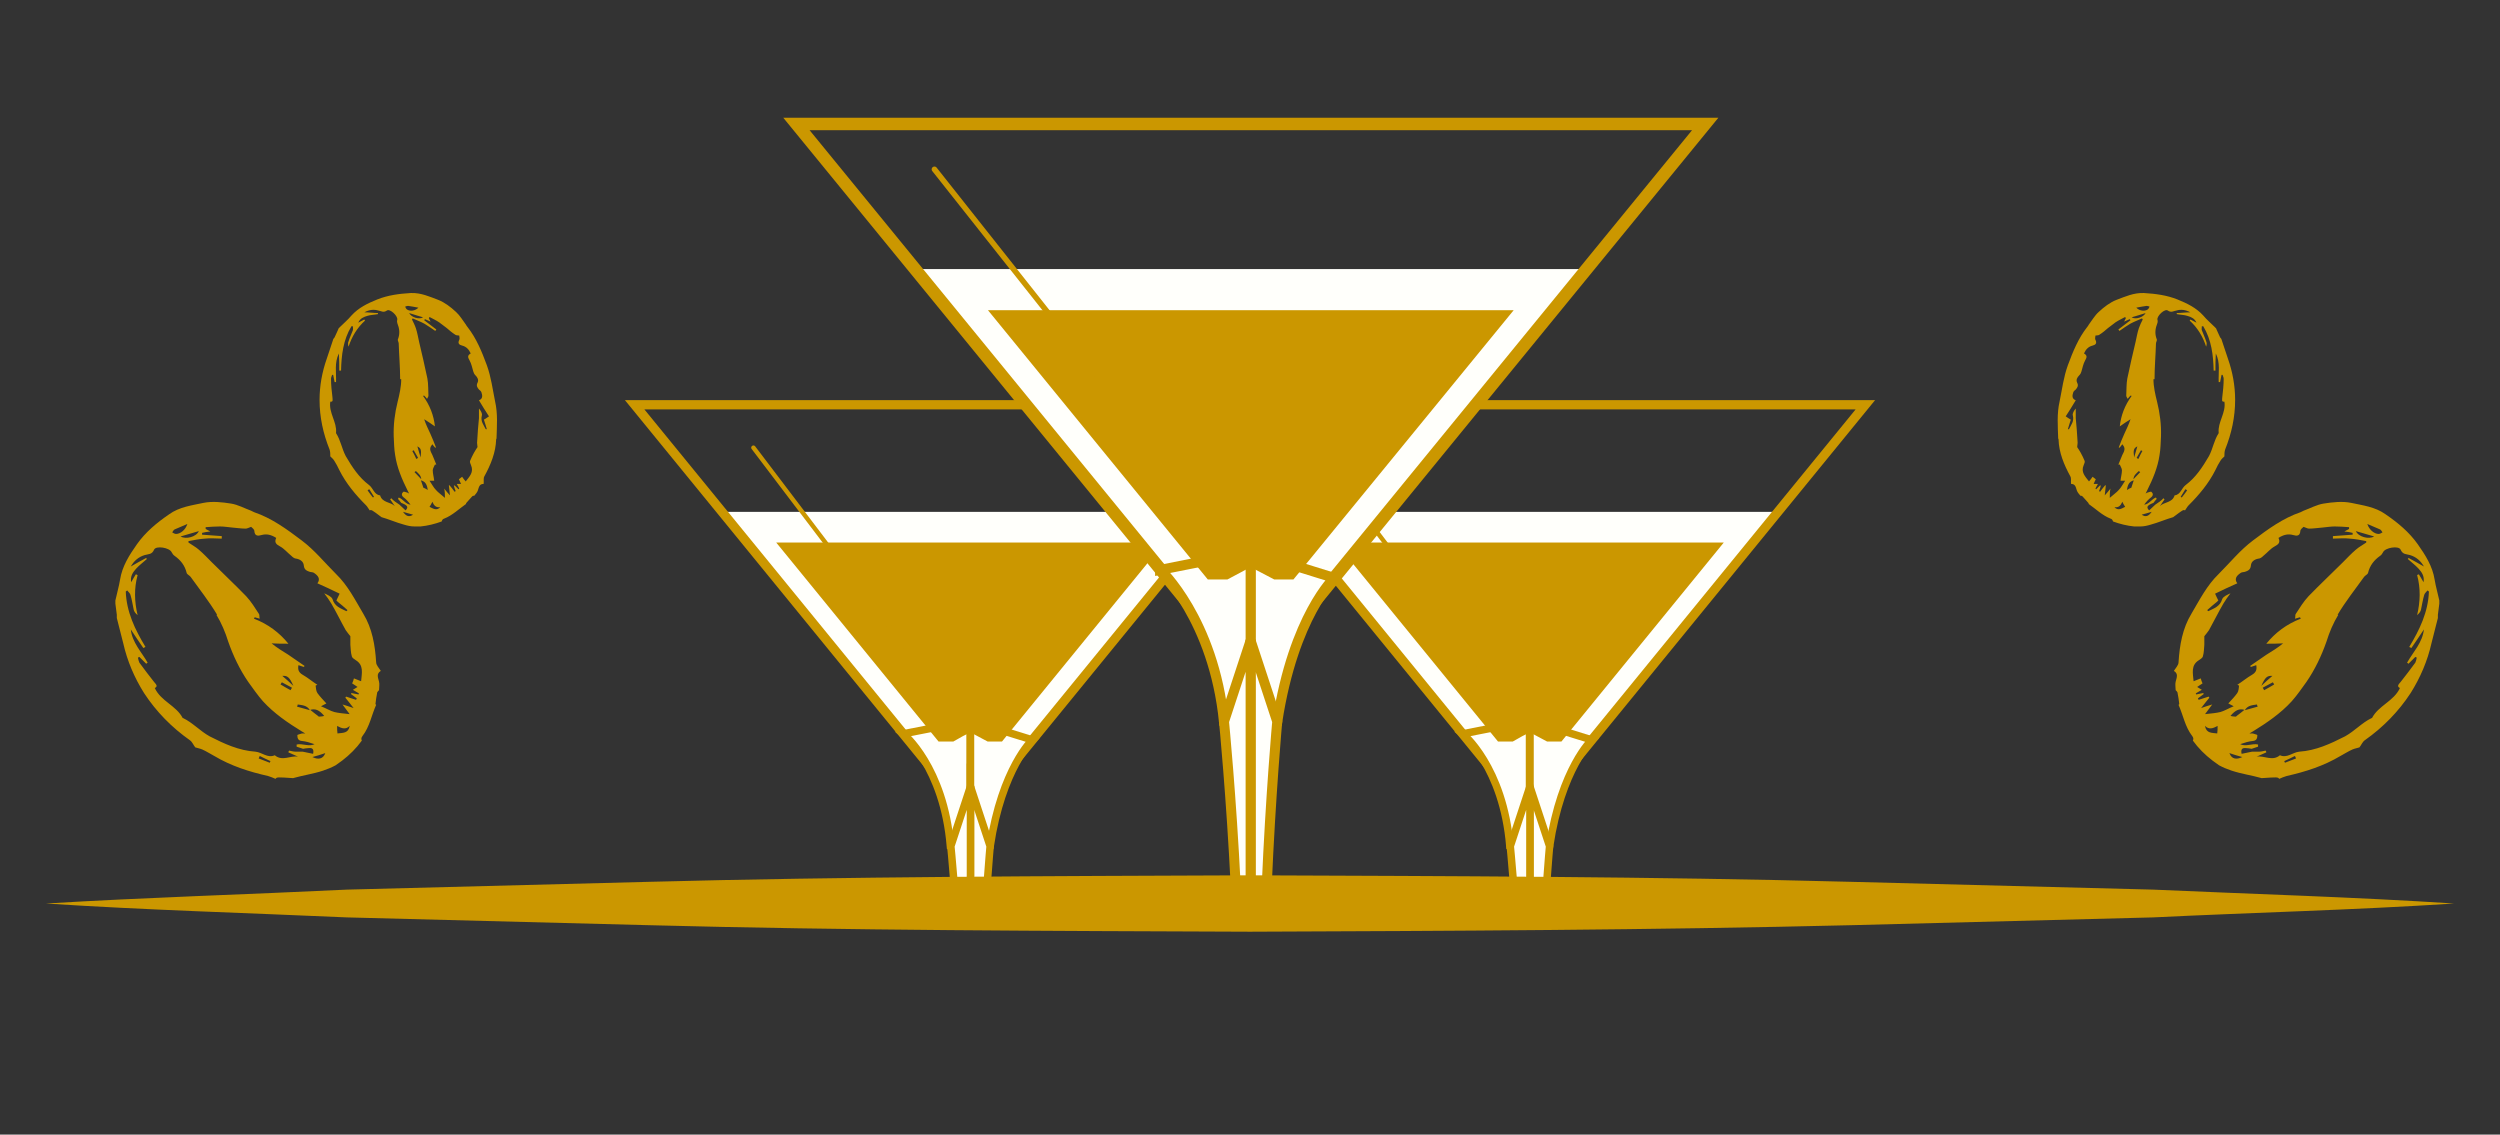 <svg xmlns="http://www.w3.org/2000/svg" fill="none" viewBox="0 0 130 59" height="59" width="130">
<rect x="0" y="0" width="130" height="59" fill="#333333" stroke="none"/>
<mask height="48" width="80" y="0" x="25" maskUnits="userSpaceOnUse" style="mask-type:alpha" id="mask0_184_110">
<rect fill="#FFFFFB" transform="matrix(1 0 0 -1 25 47.092)" height="47.092" width="80"></rect>
</mask>
<g mask="url(#mask0_184_110)">
<path fill="#FFFFFB" d="M66.629 26.616L77.618 40.07H78.449L79.556 39.474L80.642 40.07H81.473L92.462 26.616H66.629Z"></path>
<path stroke-miterlimit="10" stroke-width="0.48" stroke="#CB9700" d="M79.556 21.048H62.093L77.618 40.07H78.449L79.556 39.475L80.642 40.07H81.473L96.998 21.048H79.556Z"></path>
<path stroke-miterlimit="10" stroke-width="0.39" stroke="#CB9700" fill="#FFFFFB" d="M82.772 38.476C82.772 38.476 81.196 39.942 80.578 44.002L79.556 44.321V37.477L82.772 38.476Z"></path>
<path stroke-miterlimit="10" stroke-width="0.39" stroke="#CB9700" fill="#FFFFFB" d="M76.064 38.157C76.064 38.157 78.172 39.879 78.513 44.002L79.535 44.321V37.477L76.064 38.157Z"></path>
<path stroke-miterlimit="10" stroke-width="0.39" stroke="#CB9700" fill="#FFFFFB" d="M79.556 40.899L80.578 44.002C80.578 44.002 79.556 55.33 80.408 60.771C80.706 62.641 86.499 63.938 86.499 63.938H79.556V40.899Z"></path>
<path stroke-miterlimit="10" stroke-width="0.39" stroke="#CB9700" fill="#FFFFFB" d="M79.556 40.899L78.534 44.002C78.534 44.002 79.663 55.373 78.811 60.792C78.47 63.003 72.614 63.916 72.614 63.916H79.556V40.877V40.899Z"></path>
<path stroke-miterlimit="10" stroke-width="0.17" stroke="#CB9700" fill="#CB9700" d="M89.459 28.295L81.153 38.476H80.472L79.556 37.987L79.13 38.199L78.64 38.476H77.938L69.632 28.295H89.459Z"></path>
<path stroke-linejoin="round" stroke-linecap="round" stroke-width="0.23" stroke="#CB9700" d="M74.615 31.611L77.554 35.458"></path>
<path stroke-linejoin="round" stroke-linecap="round" stroke-width="0.23" stroke="#CB9700" d="M68.269 23.279L73.189 29.762"></path>
<path fill="#FFFFFB" d="M37.538 26.616L48.527 40.07H49.358L50.465 39.474L51.551 40.07H52.382L63.371 26.616H37.538Z"></path>
<path stroke-miterlimit="10" stroke-width="0.48" stroke="#CB9700" d="M50.465 21.048H33.002L48.527 40.07H49.358L50.465 39.475L51.551 40.07H52.382L67.907 21.048H50.465Z"></path>
<path stroke-miterlimit="10" stroke-width="0.39" stroke="#CB9700" fill="#FFFFFB" d="M53.681 38.476C53.681 38.476 52.105 39.942 51.487 44.002L50.465 44.321V37.477L53.681 38.476Z"></path>
<path stroke-miterlimit="10" stroke-width="0.39" stroke="#CB9700" fill="#FFFFFB" d="M46.972 38.157C46.972 38.157 49.081 39.879 49.422 44.002L50.444 44.321V37.477L46.972 38.157Z"></path>
<path stroke-miterlimit="10" stroke-width="0.39" stroke="#CB9700" fill="#FFFFFB" d="M50.465 40.899L51.487 44.002C51.487 44.002 50.465 55.33 51.317 60.771C51.615 62.641 57.408 63.938 57.408 63.938H50.465V40.899Z"></path>
<path stroke-miterlimit="10" stroke-width="0.39" stroke="#CB9700" fill="#FFFFFB" d="M50.465 40.899L49.443 44.002C49.443 44.002 50.572 55.373 49.72 60.792C49.379 63.003 43.523 63.916 43.523 63.916H50.465V40.877V40.899Z"></path>
<path stroke-miterlimit="10" stroke-width="0.17" stroke="#CB9700" fill="#CB9700" d="M60.368 28.295L52.062 38.476H51.381L50.465 37.987L50.039 38.199L49.549 38.476H48.846L40.541 28.295H60.368Z"></path>
<path stroke-linejoin="round" stroke-linecap="round" stroke-width="0.23" stroke="#CB9700" d="M45.524 31.611L48.463 35.458"></path>
<path stroke-linejoin="round" stroke-linecap="round" stroke-width="0.23" stroke="#CB9700" d="M39.178 23.279L44.097 29.762"></path>
<path fill="#FFFFFB" d="M47.59 13.991L62.434 32.163H63.541L65.032 31.398L66.523 32.163H67.651L82.495 13.991H47.59Z"></path>
<path stroke-miterlimit="10" stroke-width="0.65" stroke="#CB9700" d="M65.032 6.446H41.414L62.434 32.163H63.541L65.032 31.398L66.523 32.163H67.651L88.671 6.446H65.032Z"></path>
<path stroke-miterlimit="10" stroke-width="0.52" stroke="#CB9700" fill="#FFFFFB" d="M69.398 30.038C69.398 30.038 67.268 32.015 66.416 37.541L65.032 37.966V28.699L69.398 30.059V30.038Z"></path>
<path stroke-miterlimit="10" stroke-width="0.52" stroke="#CB9700" fill="#FFFFFB" d="M60.325 29.613C60.325 29.613 63.115 32.206 63.648 37.541L65.032 37.966V28.699L60.325 29.634V29.613Z"></path>
<path stroke-miterlimit="10" stroke-width="0.52" stroke="#CB9700" fill="#FFFFFB" d="M65.032 33.311L66.416 37.519C66.416 37.519 65.032 52.864 66.182 60.218C66.587 62.748 74.445 64.49 74.445 64.49H65.032V33.29V33.311Z"></path>
<path stroke-miterlimit="10" stroke-width="0.52" stroke="#CB9700" fill="#FFFFFB" d="M65.032 33.311L63.648 37.519C63.648 37.519 65.16 52.907 64.01 60.261C63.541 63.258 55.619 64.49 55.619 64.49H65.032V33.29V33.311Z"></path>
<path stroke-miterlimit="10" stroke-width="0.23" stroke="#CB9700" fill="#CB9700" d="M78.47 16.244L67.204 30.017H66.288L65.032 29.358L64.478 29.655L63.797 30.017H62.86L51.615 16.244H78.47Z"></path>
<path stroke-linecap="round" stroke-miterlimit="10" stroke-width="0.29" stroke="#CB9700" d="M59.325 22.365L62.37 26.233"></path>
<path stroke-linecap="round" stroke-miterlimit="10" stroke-width="0.29" stroke="#CB9700" d="M48.591 8.805L57.408 19.942"></path>
</g>
<path fill="#CB9700" d="M2.388 46.983C7.606 46.664 12.823 46.515 18.041 46.26L33.694 45.856C44.129 45.58 54.565 45.559 65 45.516C75.435 45.559 85.871 45.58 96.306 45.856L111.959 46.26C117.177 46.494 122.394 46.643 127.612 46.983C122.394 47.323 117.177 47.45 111.959 47.705L96.306 48.109C85.871 48.364 75.435 48.407 65 48.449C54.565 48.407 44.129 48.385 33.694 48.109L18.041 47.705C12.823 47.471 7.606 47.323 2.388 46.983Z"></path>
<path fill="#CB9700" d="M113.955 31.912C113.489 32.674 113.34 33.547 113.284 34.44C113.284 34.589 113.135 34.737 113.042 34.886C113.284 35.035 113.191 35.221 113.135 35.444C113.098 35.592 113.135 35.741 113.135 35.89C113.173 35.927 113.21 35.964 113.228 36.001C113.266 36.206 113.303 36.41 113.322 36.615C113.322 36.615 113.303 36.633 113.284 36.652C113.526 37.191 113.62 37.786 113.992 38.269C114.067 38.362 114.067 38.437 114.029 38.511C114.309 38.901 114.663 39.254 115.054 39.552C115.166 39.626 115.277 39.719 115.389 39.794C115.594 39.905 115.817 39.998 116.041 40.072C116.544 40.24 117.084 40.314 117.606 40.463C118.444 40.407 118.444 40.407 118.518 40.5C118.649 40.444 118.779 40.388 118.91 40.351C119.897 40.128 120.828 39.831 121.703 39.31C121.908 39.199 122.113 39.069 122.318 38.976C122.449 38.92 122.579 38.901 122.691 38.864C122.784 38.752 122.84 38.585 122.97 38.492C123.92 37.823 124.721 37.005 125.354 36.038C125.857 35.239 126.23 34.365 126.435 33.455C126.546 33.008 126.658 32.562 126.77 32.135C126.77 32.079 126.77 32.023 126.77 31.968C126.789 31.782 126.826 31.577 126.844 31.391C126.844 31.335 126.844 31.28 126.844 31.224C126.77 30.871 126.658 30.499 126.602 30.146C126.491 29.439 126.118 28.863 125.727 28.305C125.28 27.673 124.702 27.19 124.05 26.744C123.51 26.354 122.858 26.279 122.262 26.149C121.797 26.056 121.294 26.112 120.828 26.186C120.474 26.242 120.139 26.428 119.785 26.558C119.729 26.577 119.692 26.614 119.636 26.632C118.705 26.948 117.922 27.525 117.159 28.101C116.488 28.603 115.966 29.253 115.37 29.848C114.756 30.443 114.383 31.187 113.955 31.912ZM123.901 27.673C123.901 27.673 123.771 27.766 123.697 27.766C123.454 27.766 123.194 27.543 123.1 27.246C123.343 27.357 123.548 27.432 123.752 27.525C123.808 27.543 123.846 27.618 123.883 27.673H123.901ZM123.454 27.896C123.175 28.064 122.635 27.915 122.504 27.618C122.84 27.71 123.119 27.803 123.454 27.896ZM118.164 35.146C117.978 35.313 117.773 35.481 117.587 35.667C117.792 35.202 117.904 35.128 118.164 35.146ZM118.798 39.57C118.984 39.477 119.17 39.403 119.338 39.31C119.357 39.347 119.375 39.385 119.394 39.44C119.208 39.515 119.003 39.589 118.816 39.663C118.816 39.645 118.798 39.608 118.779 39.589L118.798 39.57ZM115.929 39.161C116.153 39.236 116.376 39.31 116.6 39.366C116.302 39.515 116.041 39.477 115.929 39.161ZM121.554 31.968C121.964 31.28 122.467 30.648 122.933 29.997C122.989 29.923 123.119 29.867 123.138 29.793C123.231 29.402 123.454 29.123 123.771 28.9C123.827 28.863 123.883 28.789 123.92 28.714C124.032 28.473 124.74 28.361 124.833 28.584C124.945 28.845 125.131 28.807 125.317 28.863C125.634 28.956 125.876 29.16 126.044 29.458C125.764 29.291 125.503 29.16 125.243 29.012C125.243 29.03 125.224 29.049 125.205 29.067C125.392 29.235 125.596 29.384 125.764 29.569C125.932 29.755 126.081 29.96 126.025 30.276C125.932 30.108 125.857 29.997 125.783 29.867C125.745 29.867 125.727 29.886 125.69 29.904C125.876 30.592 125.857 31.28 125.69 31.986C125.801 31.893 125.876 31.8 125.894 31.689C125.95 31.428 125.988 31.168 126.062 30.927C126.081 30.852 126.174 30.778 126.23 30.703C126.248 30.722 126.286 30.741 126.304 30.759C126.267 31.819 125.82 32.748 125.28 33.641C125.317 33.659 125.354 33.678 125.392 33.696C125.615 33.38 125.82 33.064 126.044 32.73C125.969 33.417 125.485 33.901 125.168 34.458L125.243 34.514L125.596 34.161C125.596 34.161 125.652 34.18 125.671 34.198C125.652 34.291 125.634 34.384 125.596 34.458C125.354 34.793 125.094 35.128 124.833 35.462C124.74 35.574 124.609 35.685 124.796 35.778C124.479 36.466 123.678 36.689 123.343 37.34C123.343 37.34 123.343 37.34 123.324 37.34C122.821 37.581 122.449 38.009 121.946 38.288C121.182 38.678 120.418 39.031 119.561 39.087C119.208 39.124 118.928 39.44 118.556 39.273C118.164 39.608 117.736 39.273 117.345 39.347C117.513 39.273 117.68 39.199 117.848 39.124C117.848 39.087 117.829 39.05 117.811 39.031C117.699 39.05 117.587 39.087 117.475 39.087C117.345 39.087 117.214 39.087 117.103 39.087C116.916 39.124 116.73 39.161 116.563 39.199C116.507 38.938 116.618 38.883 116.786 38.901C116.879 38.901 116.991 38.92 117.084 38.938C117.196 38.901 117.308 38.864 117.419 38.827C117.419 38.79 117.419 38.752 117.419 38.715C117.121 38.641 116.786 38.846 116.488 38.697C116.712 38.622 116.935 38.548 117.159 38.529C117.345 38.511 117.382 38.381 117.382 38.232C117.382 38.195 117.233 38.176 117.14 38.139C117.103 38.139 117.065 38.139 116.972 38.139C117.065 38.083 117.121 38.046 117.159 38.028C117.885 37.581 118.593 37.098 119.17 36.466C119.45 36.15 119.692 35.797 119.934 35.462C120.381 34.812 120.716 34.105 120.977 33.362C121.126 32.878 121.331 32.395 121.592 31.968H121.554ZM118.202 35.499C118.202 35.499 118.239 35.555 118.258 35.592C118.09 35.685 117.922 35.797 117.736 35.89C117.717 35.853 117.699 35.815 117.662 35.76C117.829 35.667 118.015 35.574 118.183 35.481L118.202 35.499ZM116.73 36.931C116.879 36.67 117.14 36.67 117.363 36.633C117.363 36.67 117.382 36.708 117.401 36.745L116.73 36.931ZM116.283 37.265C116.283 37.265 116.097 37.265 115.985 37.228C116.246 36.912 116.451 36.838 116.712 36.912C116.581 37.024 116.451 37.117 116.283 37.247V37.265ZM114.663 37.749C114.868 37.953 115.072 37.879 115.315 37.749C115.315 37.916 115.315 38.009 115.296 38.139C115.017 38.102 114.737 38.139 114.663 37.767V37.749ZM115.352 31.224C115.296 31.112 115.24 31.001 115.184 30.871C115.575 30.685 115.948 30.499 116.339 30.332C116.171 30.108 116.302 29.941 116.488 29.811C116.544 29.755 116.637 29.755 116.73 29.737C116.898 29.681 117.028 29.625 117.047 29.402C117.065 29.198 117.233 29.086 117.438 29.049C117.531 29.049 117.624 28.975 117.699 28.9C117.904 28.733 118.071 28.528 118.276 28.417C118.481 28.305 118.593 28.212 118.481 27.971C118.742 27.803 118.984 27.748 119.245 27.822C119.431 27.878 119.599 27.878 119.617 27.618C119.617 27.525 119.729 27.45 119.785 27.395C119.897 27.432 119.99 27.488 120.064 27.488C120.307 27.488 120.53 27.45 120.772 27.432C120.977 27.413 121.201 27.376 121.405 27.376C121.648 27.376 121.908 27.395 122.151 27.413C122.151 27.45 122.151 27.469 122.151 27.506C122.076 27.543 122.02 27.58 121.908 27.636C122.076 27.655 122.206 27.673 122.337 27.71C122.337 27.748 122.337 27.766 122.337 27.803C122.002 27.822 121.648 27.859 121.312 27.878C121.312 27.915 121.312 27.952 121.312 28.008C121.61 28.008 121.89 27.971 122.188 28.008C122.467 28.026 122.765 28.082 123.045 28.138C123.045 28.157 123.045 28.194 123.045 28.212C122.858 28.343 122.672 28.436 122.504 28.584C122.262 28.789 122.057 29.012 121.834 29.235C121.238 29.83 120.623 30.406 120.046 31.001C119.785 31.28 119.58 31.614 119.375 31.93C119.338 31.986 119.375 32.06 119.338 32.172C119.45 32.135 119.524 32.116 119.599 32.098C119.599 32.116 119.636 32.135 119.636 32.172C118.91 32.451 118.313 32.897 117.848 33.473C118.146 33.473 118.425 33.473 118.723 33.455C118.425 33.696 118.146 33.864 117.848 34.049C117.568 34.235 117.289 34.44 117.01 34.626C117.01 34.644 117.028 34.663 117.047 34.681C117.14 34.644 117.233 34.626 117.326 34.589C117.363 34.812 117.326 34.96 117.103 35.09C116.842 35.239 116.6 35.444 116.339 35.611C116.376 35.611 116.395 35.648 116.432 35.648C116.414 35.778 116.414 35.927 116.339 36.038C116.209 36.224 116.041 36.392 115.873 36.578C115.948 36.615 116.022 36.652 116.153 36.726C115.873 36.838 115.668 36.968 115.464 37.024C115.24 37.08 114.998 37.098 114.663 37.135C114.793 36.949 114.905 36.819 115.035 36.633C114.83 36.689 114.681 36.745 114.458 36.819C114.625 36.596 114.756 36.447 114.886 36.28C114.886 36.28 114.868 36.243 114.849 36.224C114.681 36.28 114.495 36.336 114.327 36.392C114.327 36.373 114.309 36.355 114.29 36.317C114.383 36.243 114.495 36.169 114.588 36.094C114.588 36.076 114.588 36.057 114.569 36.038C114.439 36.057 114.327 36.094 114.197 36.113C114.197 36.094 114.197 36.076 114.178 36.057C114.271 36.001 114.365 35.946 114.495 35.871C114.402 35.815 114.346 35.778 114.253 35.722C114.365 35.648 114.439 35.592 114.532 35.537C114.495 35.444 114.458 35.369 114.439 35.276C114.309 35.332 114.197 35.369 114.067 35.425C114.029 34.998 113.918 34.589 114.346 34.328C114.42 34.273 114.532 34.217 114.551 34.124C114.607 33.938 114.607 33.733 114.625 33.529C114.625 33.38 114.625 33.213 114.625 33.083C114.7 32.99 114.793 32.878 114.868 32.767C115.128 32.302 115.352 31.837 115.613 31.391C115.724 31.205 115.855 31.019 115.985 30.852C115.817 30.927 115.613 31.019 115.557 31.149C115.445 31.54 115.128 31.633 114.83 31.782C114.83 31.782 114.793 31.744 114.774 31.726C114.942 31.577 115.11 31.428 115.277 31.298L115.352 31.224Z"></path>
<path fill="#CB9700" d="M18.89 31.912C19.355 32.674 19.504 33.547 19.56 34.44C19.56 34.589 19.709 34.737 19.802 34.886C19.56 35.035 19.653 35.221 19.709 35.444C19.746 35.592 19.709 35.741 19.709 35.89C19.672 35.927 19.635 35.964 19.616 36.001C19.579 36.206 19.541 36.41 19.523 36.615C19.523 36.615 19.541 36.633 19.56 36.652C19.318 37.191 19.225 37.786 18.852 38.269C18.778 38.362 18.778 38.437 18.815 38.511C18.536 38.901 18.182 39.254 17.791 39.552C17.679 39.626 17.567 39.719 17.455 39.794C17.25 39.905 17.027 39.998 16.803 40.072C16.3 40.24 15.76 40.314 15.239 40.463C14.401 40.407 14.401 40.407 14.326 40.5C14.196 40.444 14.065 40.388 13.935 40.351C12.948 40.128 12.016 39.831 11.141 39.31C10.936 39.199 10.731 39.069 10.526 38.976C10.396 38.92 10.265 38.901 10.154 38.864C10.061 38.752 10.005 38.585 9.874 38.492C8.924 37.823 8.123 37.005 7.49 36.038C6.987 35.239 6.615 34.365 6.41 33.455C6.298 33.008 6.186 32.562 6.074 32.135C6.074 32.079 6.074 32.023 6.074 31.968C6.056 31.782 6.019 31.577 6 31.391C6 31.335 6 31.28 6 31.224C6.074 30.871 6.186 30.499 6.242 30.146C6.354 29.439 6.726 28.863 7.118 28.305C7.565 27.673 8.142 27.19 8.794 26.744C9.334 26.354 9.986 26.279 10.582 26.149C11.048 26.056 11.551 26.112 12.016 26.186C12.37 26.242 12.706 26.428 13.059 26.558C13.115 26.577 13.153 26.614 13.209 26.632C14.14 26.948 14.922 27.525 15.686 28.101C16.356 28.603 16.878 29.253 17.474 29.848C18.089 30.443 18.461 31.187 18.89 31.912ZM8.943 27.673C8.943 27.673 9.073 27.766 9.148 27.766C9.39 27.766 9.651 27.543 9.744 27.246C9.502 27.357 9.297 27.432 9.092 27.525C9.036 27.543 8.999 27.618 8.962 27.673H8.943ZM9.39 27.896C9.669 28.064 10.21 27.915 10.34 27.618C10.005 27.71 9.725 27.803 9.39 27.896ZM14.68 35.146C14.866 35.313 15.071 35.481 15.257 35.667C15.053 35.202 14.941 35.128 14.68 35.146ZM14.047 39.57C13.86 39.477 13.674 39.403 13.507 39.31C13.488 39.347 13.469 39.385 13.451 39.44C13.637 39.515 13.842 39.589 14.028 39.663C14.028 39.645 14.047 39.608 14.065 39.589L14.047 39.57ZM16.915 39.161C16.692 39.236 16.468 39.31 16.245 39.366C16.543 39.515 16.803 39.477 16.915 39.161ZM11.29 31.968C10.88 31.28 10.377 30.648 9.912 29.997C9.856 29.923 9.725 29.867 9.707 29.793C9.614 29.402 9.39 29.123 9.073 28.9C9.017 28.863 8.962 28.789 8.924 28.714C8.813 28.473 8.105 28.361 8.012 28.584C7.9 28.845 7.714 28.807 7.527 28.863C7.211 28.956 6.969 29.16 6.801 29.458C7.08 29.291 7.341 29.16 7.602 29.012C7.602 29.03 7.62 29.049 7.639 29.067C7.453 29.235 7.248 29.384 7.08 29.569C6.913 29.755 6.764 29.96 6.82 30.276C6.913 30.108 6.987 29.997 7.062 29.867C7.099 29.867 7.118 29.886 7.155 29.904C6.969 30.592 6.987 31.28 7.155 31.986C7.043 31.893 6.969 31.8 6.95 31.689C6.894 31.428 6.857 31.168 6.782 30.927C6.764 30.852 6.671 30.778 6.615 30.703C6.596 30.722 6.559 30.741 6.54 30.759C6.577 31.819 7.024 32.748 7.565 33.641C7.527 33.659 7.49 33.678 7.453 33.696C7.229 33.38 7.024 33.064 6.801 32.73C6.875 33.417 7.36 33.901 7.676 34.458L7.602 34.514L7.248 34.161C7.248 34.161 7.192 34.18 7.173 34.198C7.192 34.291 7.211 34.384 7.248 34.458C7.49 34.793 7.751 35.128 8.012 35.462C8.105 35.574 8.235 35.685 8.049 35.778C8.366 36.466 9.167 36.689 9.502 37.34C9.502 37.34 9.502 37.34 9.52 37.34C10.023 37.581 10.396 38.009 10.899 38.288C11.662 38.678 12.426 39.031 13.283 39.087C13.637 39.124 13.916 39.44 14.289 39.273C14.68 39.608 15.108 39.273 15.499 39.347C15.332 39.273 15.164 39.199 14.997 39.124C14.997 39.087 15.015 39.05 15.034 39.031C15.146 39.05 15.257 39.087 15.369 39.087C15.499 39.087 15.63 39.087 15.742 39.087C15.928 39.124 16.114 39.161 16.282 39.199C16.338 38.938 16.226 38.883 16.058 38.901C15.965 38.901 15.854 38.92 15.76 38.938C15.649 38.901 15.537 38.864 15.425 38.827C15.425 38.79 15.425 38.752 15.425 38.715C15.723 38.641 16.058 38.846 16.356 38.697C16.133 38.622 15.909 38.548 15.686 38.529C15.5 38.511 15.462 38.381 15.462 38.232C15.462 38.195 15.611 38.176 15.704 38.139C15.742 38.139 15.779 38.139 15.872 38.139C15.779 38.083 15.723 38.046 15.686 38.028C14.959 37.581 14.252 37.098 13.674 36.466C13.395 36.15 13.153 35.797 12.91 35.462C12.463 34.812 12.128 34.105 11.867 33.362C11.718 32.878 11.514 32.395 11.253 31.968H11.29ZM14.643 35.499C14.643 35.499 14.605 35.555 14.587 35.592C14.755 35.685 14.922 35.797 15.108 35.89C15.127 35.853 15.146 35.815 15.183 35.76C15.015 35.667 14.829 35.574 14.661 35.481L14.643 35.499ZM16.114 36.931C15.965 36.67 15.704 36.67 15.481 36.633C15.481 36.67 15.462 36.708 15.444 36.745L16.114 36.931ZM16.561 37.265C16.561 37.265 16.747 37.265 16.859 37.228C16.599 36.912 16.394 36.838 16.133 36.912C16.263 37.024 16.394 37.117 16.561 37.247V37.265ZM18.182 37.749C17.977 37.953 17.772 37.879 17.53 37.749C17.53 37.916 17.53 38.009 17.549 38.139C17.828 38.102 18.107 38.139 18.182 37.767V37.749ZM17.493 31.224C17.549 31.112 17.604 31.001 17.66 30.871C17.269 30.685 16.896 30.499 16.505 30.332C16.673 30.108 16.543 29.941 16.356 29.811C16.3 29.755 16.207 29.755 16.114 29.737C15.947 29.681 15.816 29.625 15.798 29.402C15.779 29.198 15.611 29.086 15.406 29.049C15.313 29.049 15.22 28.975 15.146 28.9C14.941 28.733 14.773 28.528 14.568 28.417C14.363 28.305 14.252 28.212 14.363 27.971C14.102 27.803 13.86 27.748 13.6 27.822C13.413 27.878 13.246 27.878 13.227 27.618C13.227 27.525 13.115 27.45 13.059 27.395C12.948 27.432 12.855 27.488 12.78 27.488C12.538 27.488 12.314 27.45 12.072 27.432C11.867 27.413 11.644 27.376 11.439 27.376C11.197 27.376 10.936 27.395 10.694 27.413C10.694 27.45 10.694 27.469 10.694 27.506C10.768 27.543 10.824 27.58 10.936 27.636C10.768 27.655 10.638 27.673 10.508 27.71C10.508 27.748 10.508 27.766 10.508 27.803C10.843 27.822 11.197 27.859 11.532 27.878C11.532 27.915 11.532 27.952 11.532 28.008C11.234 28.008 10.955 27.971 10.657 28.008C10.377 28.026 10.079 28.082 9.8 28.138C9.8 28.157 9.8 28.194 9.8 28.212C9.986 28.343 10.172 28.436 10.34 28.584C10.582 28.789 10.787 29.012 11.011 29.235C11.607 29.83 12.221 30.406 12.799 31.001C13.059 31.28 13.264 31.614 13.469 31.93C13.507 31.986 13.469 32.06 13.507 32.172C13.395 32.135 13.32 32.116 13.246 32.098C13.246 32.116 13.209 32.135 13.209 32.172C13.935 32.451 14.531 32.897 14.997 33.473C14.699 33.473 14.419 33.473 14.121 33.455C14.419 33.696 14.699 33.864 14.997 34.049C15.276 34.235 15.555 34.44 15.835 34.626C15.835 34.644 15.816 34.663 15.798 34.681C15.704 34.644 15.611 34.626 15.518 34.589C15.481 34.812 15.518 34.96 15.742 35.09C16.003 35.239 16.245 35.444 16.505 35.611C16.468 35.611 16.45 35.648 16.412 35.648C16.431 35.778 16.431 35.927 16.505 36.038C16.636 36.224 16.803 36.392 16.971 36.578C16.896 36.615 16.822 36.652 16.692 36.726C16.971 36.838 17.176 36.968 17.381 37.024C17.604 37.08 17.846 37.098 18.182 37.135C18.051 36.949 17.94 36.819 17.809 36.633C18.014 36.689 18.163 36.745 18.387 36.819C18.219 36.596 18.089 36.447 17.958 36.28C17.958 36.28 17.977 36.243 17.995 36.224C18.163 36.28 18.349 36.336 18.517 36.392C18.517 36.373 18.536 36.355 18.554 36.317C18.461 36.243 18.349 36.169 18.256 36.094C18.256 36.076 18.256 36.057 18.275 36.038C18.405 36.057 18.517 36.094 18.648 36.113C18.648 36.094 18.648 36.076 18.666 36.057C18.573 36.001 18.48 35.946 18.349 35.871C18.443 35.815 18.498 35.778 18.592 35.722C18.48 35.648 18.405 35.592 18.312 35.537C18.349 35.444 18.387 35.369 18.405 35.276C18.536 35.332 18.648 35.369 18.778 35.425C18.815 34.998 18.927 34.589 18.498 34.328C18.424 34.273 18.312 34.217 18.294 34.124C18.238 33.938 18.238 33.733 18.219 33.529C18.219 33.38 18.219 33.213 18.219 33.083C18.145 32.99 18.051 32.878 17.977 32.767C17.716 32.302 17.493 31.837 17.232 31.391C17.12 31.205 16.99 31.019 16.859 30.852C17.027 30.927 17.232 31.019 17.288 31.149C17.399 31.54 17.716 31.633 18.014 31.782C18.014 31.782 18.051 31.744 18.07 31.726C17.902 31.577 17.735 31.428 17.567 31.298L17.493 31.224Z"></path>
<path fill="#CB9700" d="M107.044 22.84C107.063 23.528 107.324 24.16 107.659 24.773C107.715 24.866 107.678 25.034 107.696 25.164C107.92 25.164 107.939 25.331 107.994 25.498C108.032 25.61 108.106 25.684 108.181 25.777C108.218 25.777 108.255 25.777 108.292 25.814C108.404 25.945 108.516 26.056 108.609 26.168C108.609 26.168 108.609 26.186 108.609 26.205C108.982 26.465 109.317 26.8 109.745 26.967C109.82 26.986 109.857 27.041 109.876 27.116C110.23 27.246 110.602 27.339 110.975 27.376C111.086 27.376 111.198 27.376 111.291 27.376C111.478 27.376 111.645 27.339 111.831 27.283C112.241 27.172 112.614 27.004 113.005 26.893C113.527 26.502 113.527 26.502 113.62 26.54C113.694 26.447 113.731 26.354 113.806 26.279C114.346 25.74 114.849 25.145 115.203 24.439C115.277 24.272 115.371 24.104 115.464 23.956C115.52 23.863 115.613 23.788 115.669 23.733C115.669 23.621 115.669 23.491 115.706 23.379C116.041 22.543 116.227 21.688 116.227 20.795C116.227 20.07 116.097 19.346 115.855 18.658C115.743 18.323 115.631 17.988 115.52 17.654C115.52 17.617 115.464 17.579 115.445 17.542C115.389 17.412 115.315 17.264 115.259 17.133C115.259 17.096 115.222 17.059 115.184 17.022C114.979 16.817 114.756 16.631 114.57 16.408C114.197 15.999 113.731 15.776 113.228 15.572C112.67 15.349 112.092 15.274 111.478 15.237C110.956 15.219 110.509 15.423 110.062 15.591C109.727 15.721 109.41 15.962 109.131 16.223C108.926 16.408 108.777 16.669 108.609 16.892C108.59 16.929 108.572 16.966 108.535 17.003C108.069 17.598 107.79 18.286 107.529 18.992C107.305 19.606 107.231 20.238 107.1 20.87C106.951 21.52 107.007 22.152 107.026 22.803L107.044 22.84ZM111.776 15.944C111.776 15.944 111.738 16.055 111.682 16.092C111.515 16.204 111.254 16.167 111.086 15.999C111.291 15.962 111.459 15.925 111.627 15.906C111.682 15.906 111.72 15.925 111.776 15.944ZM111.571 16.278C111.459 16.501 111.049 16.631 110.844 16.501C111.105 16.427 111.329 16.353 111.571 16.278ZM111.142 23.212C111.086 23.398 111.031 23.584 110.975 23.788C110.919 23.398 110.956 23.305 111.142 23.212ZM113.396 25.833C113.471 25.703 113.564 25.573 113.638 25.443C113.676 25.443 113.694 25.48 113.731 25.498C113.638 25.629 113.545 25.759 113.452 25.87C113.452 25.87 113.415 25.852 113.396 25.833ZM111.366 26.763C111.552 26.707 111.72 26.67 111.887 26.614C111.738 26.837 111.571 26.911 111.366 26.763ZM112.036 19.717C112.036 19.104 112.092 18.49 112.111 17.858C112.111 17.784 112.185 17.691 112.148 17.635C112.036 17.338 112.074 17.078 112.185 16.799C112.204 16.743 112.204 16.669 112.185 16.613C112.167 16.408 112.577 16.037 112.726 16.148C112.912 16.278 113.024 16.167 113.173 16.148C113.415 16.074 113.657 16.111 113.899 16.241C113.638 16.241 113.415 16.278 113.191 16.278C113.191 16.278 113.191 16.315 113.191 16.334C113.377 16.371 113.582 16.371 113.75 16.427C113.936 16.483 114.123 16.557 114.216 16.78C114.085 16.706 113.992 16.669 113.899 16.613C113.899 16.631 113.88 16.65 113.862 16.669C114.272 17.04 114.551 17.505 114.719 18.026C114.756 17.914 114.756 17.821 114.719 17.747C114.663 17.561 114.57 17.375 114.495 17.171C114.476 17.115 114.495 17.04 114.495 16.966C114.514 16.966 114.532 16.966 114.57 16.966C114.998 17.672 115.091 18.472 115.11 19.271C115.147 19.271 115.184 19.271 115.203 19.271C115.203 18.974 115.203 18.676 115.222 18.379C115.464 18.862 115.352 19.364 115.371 19.866H115.445L115.52 19.494C115.538 19.494 115.557 19.494 115.575 19.494C115.594 19.569 115.631 19.624 115.631 19.699C115.631 20.033 115.594 20.349 115.557 20.665C115.557 20.777 115.501 20.907 115.669 20.888C115.762 21.465 115.315 21.948 115.371 22.506C115.371 22.506 115.371 22.506 115.371 22.524C115.128 22.896 115.073 23.324 114.868 23.714C114.532 24.29 114.178 24.829 113.657 25.22C113.433 25.387 113.396 25.722 113.079 25.759C112.968 26.149 112.539 26.093 112.316 26.316C112.39 26.205 112.483 26.075 112.558 25.963C112.539 25.963 112.521 25.926 112.502 25.907C112.446 25.963 112.372 26.038 112.316 26.075C112.241 26.131 112.148 26.186 112.074 26.242C111.962 26.335 111.869 26.447 111.757 26.54C111.608 26.391 111.664 26.316 111.776 26.242C111.85 26.205 111.925 26.168 111.98 26.149C112.036 26.075 112.092 26 112.148 25.945C112.148 25.926 112.111 25.889 112.111 25.87C111.887 25.945 111.757 26.224 111.496 26.242C111.608 26.093 111.72 25.963 111.869 25.852C111.98 25.759 111.962 25.647 111.869 25.573C111.85 25.554 111.738 25.591 111.682 25.61C111.664 25.61 111.627 25.629 111.571 25.666C111.608 25.591 111.627 25.554 111.645 25.517C111.943 24.922 112.204 24.309 112.297 23.658C112.353 23.342 112.353 23.008 112.372 22.692C112.39 22.078 112.316 21.483 112.167 20.888C112.074 20.517 111.98 20.108 111.98 19.717H112.036ZM111.329 23.416C111.329 23.416 111.384 23.435 111.403 23.454C111.329 23.584 111.254 23.733 111.198 23.863C111.161 23.863 111.142 23.826 111.105 23.807C111.18 23.677 111.254 23.547 111.329 23.416ZM110.937 24.959C110.937 24.718 111.086 24.625 111.217 24.495C111.235 24.513 111.273 24.532 111.291 24.55L110.919 24.941L110.937 24.959ZM110.807 25.368C110.807 25.368 110.677 25.424 110.602 25.48C110.639 25.164 110.751 25.034 110.956 24.978C110.919 25.108 110.863 25.238 110.826 25.368H110.807ZM109.95 26.372C110.174 26.409 110.285 26.279 110.36 26.093C110.416 26.205 110.453 26.279 110.509 26.354C110.323 26.447 110.136 26.577 109.95 26.372ZM107.678 21.818C107.678 21.818 107.51 21.725 107.417 21.651C107.603 21.372 107.771 21.093 107.939 20.814C107.734 20.74 107.752 20.572 107.808 20.405C107.827 20.349 107.883 20.294 107.939 20.256C108.032 20.145 108.088 20.052 108.013 19.903C107.939 19.754 108.013 19.624 108.125 19.513C108.181 19.457 108.218 19.383 108.237 19.308C108.292 19.122 108.33 18.918 108.423 18.751C108.516 18.583 108.553 18.49 108.367 18.379C108.46 18.174 108.59 18.026 108.814 17.97C108.963 17.933 109.056 17.858 108.963 17.672C108.926 17.617 108.963 17.524 108.963 17.449C109.056 17.431 109.131 17.449 109.186 17.394C109.336 17.301 109.485 17.171 109.615 17.059C109.745 16.966 109.876 16.855 110.006 16.762C110.174 16.65 110.341 16.576 110.509 16.483C110.509 16.501 110.528 16.52 110.546 16.538C110.528 16.594 110.49 16.65 110.453 16.724C110.583 16.669 110.677 16.631 110.751 16.594C110.751 16.613 110.77 16.631 110.788 16.65C110.583 16.817 110.36 16.966 110.155 17.133C110.174 17.152 110.192 17.189 110.211 17.208C110.397 17.078 110.583 16.948 110.77 16.836C110.975 16.724 111.18 16.65 111.384 16.557C111.384 16.557 111.403 16.594 111.422 16.613C111.347 16.762 111.273 16.91 111.217 17.078C111.142 17.301 111.105 17.542 111.049 17.784C110.9 18.416 110.751 19.048 110.621 19.68C110.565 19.977 110.584 20.275 110.565 20.572C110.565 20.628 110.602 20.665 110.639 20.74C110.695 20.665 110.733 20.628 110.788 20.572C110.807 20.572 110.826 20.572 110.844 20.591C110.49 21.074 110.285 21.613 110.23 22.171C110.416 22.041 110.602 21.911 110.788 21.799C110.695 22.078 110.583 22.301 110.472 22.543C110.36 22.785 110.267 23.026 110.174 23.268C110.174 23.268 110.211 23.268 110.211 23.286C110.267 23.231 110.304 23.175 110.36 23.101C110.472 23.231 110.509 23.342 110.434 23.509C110.323 23.714 110.248 23.956 110.155 24.16C110.174 24.16 110.211 24.16 110.23 24.16C110.267 24.253 110.341 24.365 110.341 24.457C110.341 24.625 110.285 24.811 110.267 24.997C110.341 24.997 110.397 24.997 110.509 24.997C110.379 25.183 110.304 25.35 110.174 25.48C110.062 25.61 109.894 25.722 109.708 25.889C109.708 25.703 109.708 25.573 109.745 25.406C109.652 25.536 109.559 25.629 109.447 25.759C109.466 25.536 109.485 25.387 109.503 25.238C109.503 25.238 109.485 25.238 109.466 25.238C109.373 25.35 109.28 25.461 109.205 25.573C109.205 25.573 109.168 25.554 109.149 25.536C109.187 25.443 109.224 25.35 109.242 25.257C109.242 25.257 109.224 25.257 109.205 25.238C109.131 25.313 109.075 25.368 109 25.443C109 25.443 108.982 25.424 108.963 25.406C109 25.331 109.037 25.257 109.093 25.164C109.019 25.164 108.944 25.164 108.87 25.164C108.907 25.071 108.944 24.997 108.982 24.922C108.926 24.885 108.87 24.829 108.814 24.792C108.758 24.885 108.702 24.941 108.628 25.034C108.423 24.773 108.199 24.55 108.348 24.197C108.367 24.123 108.423 24.049 108.404 23.974C108.348 23.826 108.274 23.695 108.199 23.547C108.143 23.435 108.069 23.342 108.013 23.249C108.013 23.156 108.05 23.045 108.032 22.952C108.013 22.543 107.976 22.152 107.939 21.744C107.939 21.576 107.939 21.409 107.939 21.242C107.845 21.353 107.752 21.502 107.79 21.613C107.864 21.911 107.696 22.097 107.585 22.32C107.585 22.32 107.547 22.32 107.529 22.32C107.585 22.152 107.622 21.985 107.678 21.836V21.818Z"></path>
<path fill="#CB9700" d="M25.8 22.84C25.781 23.528 25.521 24.16 25.185 24.773C25.129 24.866 25.167 25.034 25.148 25.164C24.924 25.164 24.906 25.331 24.85 25.498C24.813 25.61 24.738 25.684 24.664 25.777C24.627 25.777 24.589 25.777 24.552 25.814C24.44 25.945 24.328 26.056 24.235 26.168C24.235 26.168 24.235 26.186 24.235 26.205C23.863 26.465 23.527 26.8 23.099 26.967C23.025 26.986 22.987 27.041 22.969 27.116C22.615 27.246 22.242 27.339 21.87 27.376C21.758 27.376 21.646 27.376 21.553 27.376C21.367 27.376 21.199 27.339 21.013 27.283C20.603 27.172 20.231 27.004 19.84 26.893C19.318 26.502 19.318 26.502 19.225 26.54C19.15 26.447 19.113 26.354 19.038 26.279C18.498 25.74 17.995 25.145 17.642 24.439C17.567 24.272 17.474 24.104 17.381 23.956C17.325 23.863 17.232 23.788 17.176 23.733C17.176 23.621 17.176 23.491 17.139 23.379C16.803 22.543 16.617 21.688 16.617 20.795C16.617 20.07 16.747 19.346 16.99 18.658C17.101 18.323 17.213 17.988 17.325 17.654C17.325 17.617 17.381 17.579 17.399 17.542C17.455 17.412 17.53 17.264 17.586 17.133C17.586 17.096 17.623 17.059 17.66 17.022C17.865 16.817 18.089 16.631 18.275 16.408C18.647 15.999 19.113 15.776 19.616 15.572C20.175 15.349 20.752 15.274 21.367 15.237C21.888 15.219 22.335 15.423 22.782 15.591C23.118 15.721 23.434 15.962 23.714 16.223C23.919 16.408 24.068 16.669 24.235 16.892C24.254 16.929 24.273 16.966 24.31 17.003C24.776 17.598 25.055 18.286 25.316 18.992C25.539 19.606 25.614 20.238 25.744 20.87C25.893 21.52 25.837 22.152 25.819 22.803L25.8 22.84ZM21.069 15.944C21.069 15.944 21.106 16.055 21.162 16.092C21.33 16.204 21.59 16.167 21.758 15.999C21.553 15.962 21.386 15.925 21.218 15.906C21.162 15.906 21.125 15.925 21.069 15.944ZM21.274 16.278C21.386 16.501 21.795 16.631 22 16.501C21.739 16.427 21.516 16.353 21.274 16.278ZM21.702 23.212C21.758 23.398 21.814 23.584 21.87 23.788C21.926 23.398 21.888 23.305 21.702 23.212ZM19.448 25.833C19.374 25.703 19.281 25.573 19.206 25.443C19.169 25.443 19.15 25.48 19.113 25.498C19.206 25.629 19.299 25.759 19.392 25.87C19.392 25.87 19.43 25.852 19.448 25.833ZM21.479 26.763C21.292 26.707 21.125 26.67 20.957 26.614C21.106 26.837 21.274 26.911 21.479 26.763ZM20.808 19.717C20.808 19.104 20.752 18.49 20.733 17.858C20.733 17.784 20.659 17.691 20.696 17.635C20.808 17.338 20.771 17.078 20.659 16.799C20.64 16.743 20.64 16.669 20.659 16.613C20.678 16.408 20.268 16.037 20.119 16.148C19.933 16.278 19.821 16.167 19.672 16.148C19.43 16.074 19.188 16.111 18.945 16.241C19.206 16.241 19.43 16.278 19.653 16.278C19.653 16.278 19.653 16.315 19.653 16.334C19.467 16.371 19.262 16.371 19.094 16.427C18.908 16.483 18.722 16.557 18.629 16.78C18.759 16.706 18.852 16.669 18.945 16.613C18.945 16.631 18.964 16.65 18.983 16.669C18.573 17.04 18.294 17.505 18.126 18.026C18.089 17.914 18.089 17.821 18.126 17.747C18.182 17.561 18.275 17.375 18.349 17.171C18.368 17.115 18.349 17.04 18.349 16.966C18.331 16.966 18.312 16.966 18.275 16.966C17.846 17.672 17.753 18.472 17.735 19.271C17.697 19.271 17.66 19.271 17.642 19.271C17.642 18.974 17.642 18.676 17.623 18.379C17.381 18.862 17.492 19.364 17.474 19.866H17.399L17.325 19.494C17.306 19.494 17.288 19.494 17.269 19.494C17.25 19.569 17.213 19.624 17.213 19.699C17.213 20.033 17.25 20.349 17.288 20.665C17.288 20.777 17.343 20.907 17.176 20.888C17.083 21.465 17.53 21.948 17.474 22.506C17.474 22.506 17.474 22.506 17.474 22.524C17.716 22.896 17.772 23.324 17.977 23.714C18.312 24.29 18.666 24.829 19.188 25.22C19.411 25.387 19.448 25.722 19.765 25.759C19.877 26.149 20.305 26.093 20.529 26.316C20.454 26.205 20.361 26.075 20.287 25.963C20.305 25.963 20.324 25.926 20.342 25.907C20.398 25.963 20.473 26.038 20.529 26.075C20.603 26.131 20.696 26.186 20.771 26.242C20.883 26.335 20.976 26.447 21.087 26.54C21.236 26.391 21.181 26.316 21.069 26.242C20.994 26.205 20.92 26.168 20.864 26.149C20.808 26.075 20.752 26 20.696 25.945C20.696 25.926 20.733 25.889 20.733 25.87C20.957 25.945 21.087 26.224 21.348 26.242C21.236 26.093 21.125 25.963 20.976 25.852C20.864 25.759 20.883 25.647 20.976 25.573C20.994 25.554 21.106 25.591 21.162 25.61C21.181 25.61 21.218 25.629 21.274 25.666C21.236 25.591 21.218 25.554 21.199 25.517C20.901 24.922 20.64 24.309 20.547 23.658C20.491 23.342 20.491 23.008 20.473 22.692C20.454 22.078 20.529 21.483 20.678 20.888C20.771 20.517 20.864 20.108 20.864 19.717H20.808ZM21.516 23.416C21.516 23.416 21.46 23.435 21.441 23.454C21.516 23.584 21.59 23.733 21.646 23.863C21.683 23.863 21.702 23.826 21.739 23.807C21.665 23.677 21.59 23.547 21.516 23.416ZM21.907 24.959C21.907 24.718 21.758 24.625 21.628 24.495C21.609 24.513 21.572 24.532 21.553 24.55L21.926 24.941L21.907 24.959ZM22.037 25.368C22.037 25.368 22.168 25.424 22.242 25.48C22.205 25.164 22.093 25.034 21.888 24.978C21.926 25.108 21.982 25.238 22.019 25.368H22.037ZM22.894 26.372C22.671 26.409 22.559 26.279 22.484 26.093C22.429 26.205 22.391 26.279 22.335 26.354C22.522 26.447 22.708 26.577 22.894 26.372ZM25.167 21.818C25.167 21.818 25.334 21.725 25.427 21.651C25.241 21.372 25.073 21.093 24.906 20.814C25.111 20.74 25.092 20.572 25.036 20.405C25.018 20.349 24.962 20.294 24.906 20.256C24.813 20.145 24.757 20.052 24.831 19.903C24.906 19.754 24.831 19.624 24.72 19.513C24.664 19.457 24.627 19.383 24.608 19.308C24.552 19.122 24.515 18.918 24.422 18.751C24.328 18.583 24.291 18.49 24.477 18.379C24.384 18.174 24.254 18.026 24.03 17.97C23.881 17.933 23.788 17.858 23.881 17.672C23.919 17.617 23.881 17.524 23.881 17.449C23.788 17.431 23.714 17.449 23.658 17.394C23.509 17.301 23.36 17.171 23.23 17.059C23.099 16.966 22.969 16.855 22.838 16.762C22.671 16.65 22.503 16.576 22.335 16.483C22.335 16.501 22.317 16.52 22.298 16.538C22.317 16.594 22.354 16.65 22.391 16.724C22.261 16.669 22.168 16.631 22.093 16.594C22.093 16.613 22.075 16.631 22.056 16.65C22.261 16.817 22.484 16.966 22.689 17.133C22.671 17.152 22.652 17.189 22.634 17.208C22.447 17.078 22.261 16.948 22.075 16.836C21.87 16.724 21.665 16.65 21.46 16.557C21.46 16.557 21.441 16.594 21.423 16.613C21.497 16.762 21.572 16.91 21.628 17.078C21.702 17.301 21.739 17.542 21.795 17.784C21.944 18.416 22.093 19.048 22.224 19.68C22.279 19.977 22.261 20.275 22.279 20.572C22.279 20.628 22.242 20.665 22.205 20.74C22.149 20.665 22.112 20.628 22.056 20.572C22.037 20.572 22.019 20.572 22 20.591C22.354 21.074 22.559 21.613 22.615 22.171C22.429 22.041 22.242 21.911 22.056 21.799C22.149 22.078 22.261 22.301 22.373 22.543C22.484 22.785 22.578 23.026 22.671 23.268C22.671 23.268 22.634 23.268 22.634 23.286C22.578 23.231 22.54 23.175 22.484 23.101C22.373 23.231 22.335 23.342 22.41 23.509C22.522 23.714 22.596 23.956 22.689 24.16C22.671 24.16 22.633 24.16 22.615 24.16C22.578 24.253 22.503 24.365 22.503 24.457C22.503 24.625 22.559 24.811 22.578 24.997C22.503 24.997 22.447 24.997 22.335 24.997C22.466 25.183 22.54 25.35 22.671 25.48C22.782 25.61 22.95 25.722 23.136 25.889C23.136 25.703 23.136 25.573 23.099 25.406C23.192 25.536 23.285 25.629 23.397 25.759C23.378 25.536 23.36 25.387 23.341 25.238C23.341 25.238 23.36 25.238 23.378 25.238C23.472 25.35 23.565 25.461 23.639 25.573C23.639 25.573 23.677 25.554 23.695 25.536C23.658 25.443 23.621 25.35 23.602 25.257C23.602 25.257 23.621 25.257 23.639 25.238C23.714 25.313 23.77 25.368 23.844 25.443C23.844 25.443 23.863 25.424 23.881 25.406C23.844 25.331 23.807 25.257 23.751 25.164C23.826 25.164 23.9 25.164 23.975 25.164C23.937 25.071 23.9 24.997 23.863 24.922C23.919 24.885 23.975 24.829 24.03 24.792C24.086 24.885 24.142 24.941 24.217 25.034C24.422 24.773 24.645 24.55 24.496 24.197C24.477 24.123 24.422 24.049 24.44 23.974C24.496 23.826 24.571 23.695 24.645 23.547C24.701 23.435 24.776 23.342 24.831 23.249C24.831 23.156 24.794 23.045 24.813 22.952C24.831 22.543 24.869 22.152 24.906 21.744C24.906 21.576 24.906 21.409 24.906 21.242C24.999 21.353 25.092 21.502 25.055 21.613C24.98 21.911 25.148 22.097 25.26 22.32C25.26 22.32 25.297 22.32 25.316 22.32C25.26 22.152 25.223 21.985 25.167 21.836V21.818Z"></path>
</svg>
